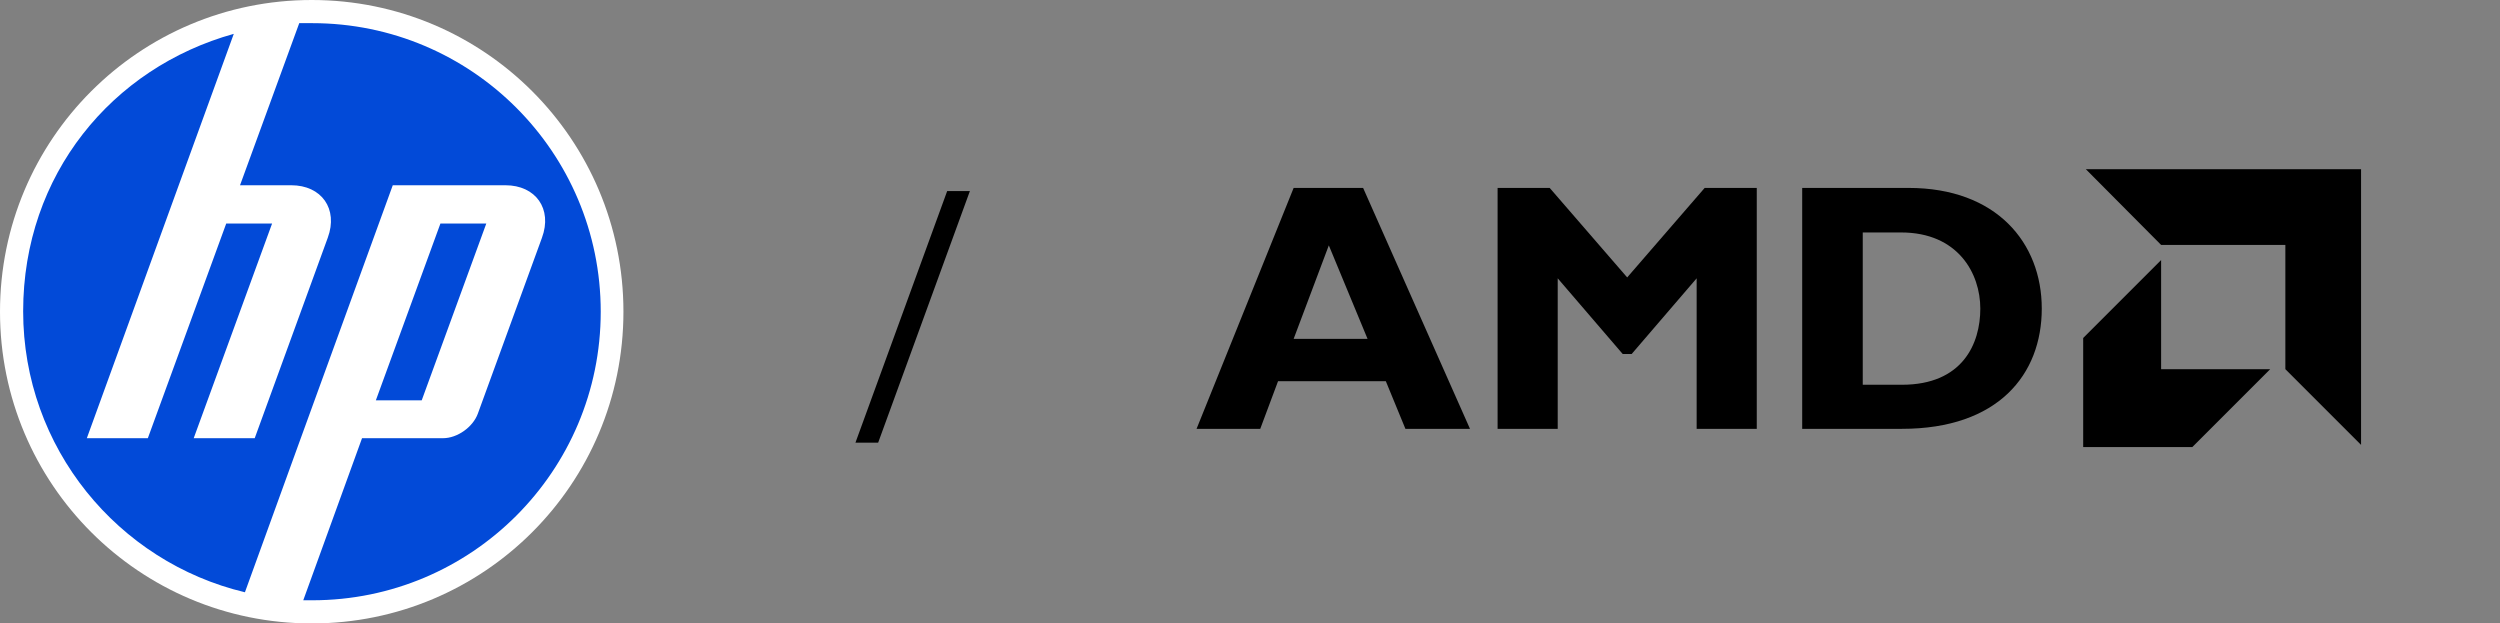 <svg id="Layer_1" xmlns="http://www.w3.org/2000/svg" xmlns:xlink="http://www.w3.org/1999/xlink" viewBox="0 0 561.4 140" width="100%" height="100%" preserveAspectRatio="none"><rect x="0" y="0" width="561.4" height="140" fill="#808080" stroke="none"/><defs><clipPath id="clippath"><rect width="140" height="140" fill="none"/></clipPath><clipPath id="clippath-1"><rect width="140" height="140" fill="none"/></clipPath></defs><g clip-path="url(#clippath)"><g clip-path="url(#clippath-1)"><path d="M70,0C31.3,0,0,31.3,0,70s31.3,70,70,70,70-31.3,70-70S108.7,0,70,0" fill="#fff" data-color-group="0"/><path d="M70,134.8c-.6,0-1.3,0-1.9,0l13.2-36.4h18.2c3.2,0,6.7-2.5,7.8-5.5l14.4-39.5c2.4-6.5-1.4-11.8-8.2-11.8h-25.3l-21.2,58.3h0l-12,33.1c-28.5-6.8-49.8-32.4-49.8-63.1S25.2,15.2,52.5,7.6l-12.4,34.1h0l-20.6,56.7h13.7l17.6-48.2h10.3l-17.6,48.2h13.7l16.4-45c2.4-6.5-1.4-11.8-8.2-11.8h-11.5l13.3-36.4c1,0,1.9,0,2.9,0,35.8,0,64.8,29,64.8,64.8s-29,64.8-64.8,64.8M109.2,50.2h-10.3l-14.5,39.7h10.3l14.5-39.7h0Z" fill="#024ad8" data-color-group="1"/></g></g><polygon points="197.2 99.4 192.1 99.4 212.7 42.9 217.8 42.9 197.2 99.4"/><path d="M330.1,96.3h-14.5l-4.4-10.7h-24.2l-4,10.7h-14.3l21.8-54.1h15.6l24,54.1h0ZM298.4,55.1l-7.9,21h16.6l-8.7-21h0Z"/><polygon points="382.8 42.2 394.5 42.2 394.5 96.3 381 96.3 381 62.5 366.4 79.5 364.4 79.5 349.8 62.5 349.8 96.3 336.3 96.3 336.3 42.2 348 42.2 365.4 62.3 382.8 42.2 382.8 42.2"/><path d="M428.6,42.2c19.7,0,29.9,12.3,29.9,27.1s-9.8,27-31.4,27h-22.4v-54.1h23.9ZM418.3,86.4h8.8c13.6,0,17.6-9.2,17.6-17.1s-5-17.1-17.8-17.1h-8.6v34.2h0Z"/><polygon points="513.2 55 485.3 55 468.4 38 530.2 38 530.2 99.9 513.2 82.9 513.2 55 513.2 55"/><polygon points="485.3 82.9 485.3 58.4 467.8 75.9 467.8 100.4 492.3 100.4 509.8 82.9 485.3 82.9 485.3 82.9"/></svg>
